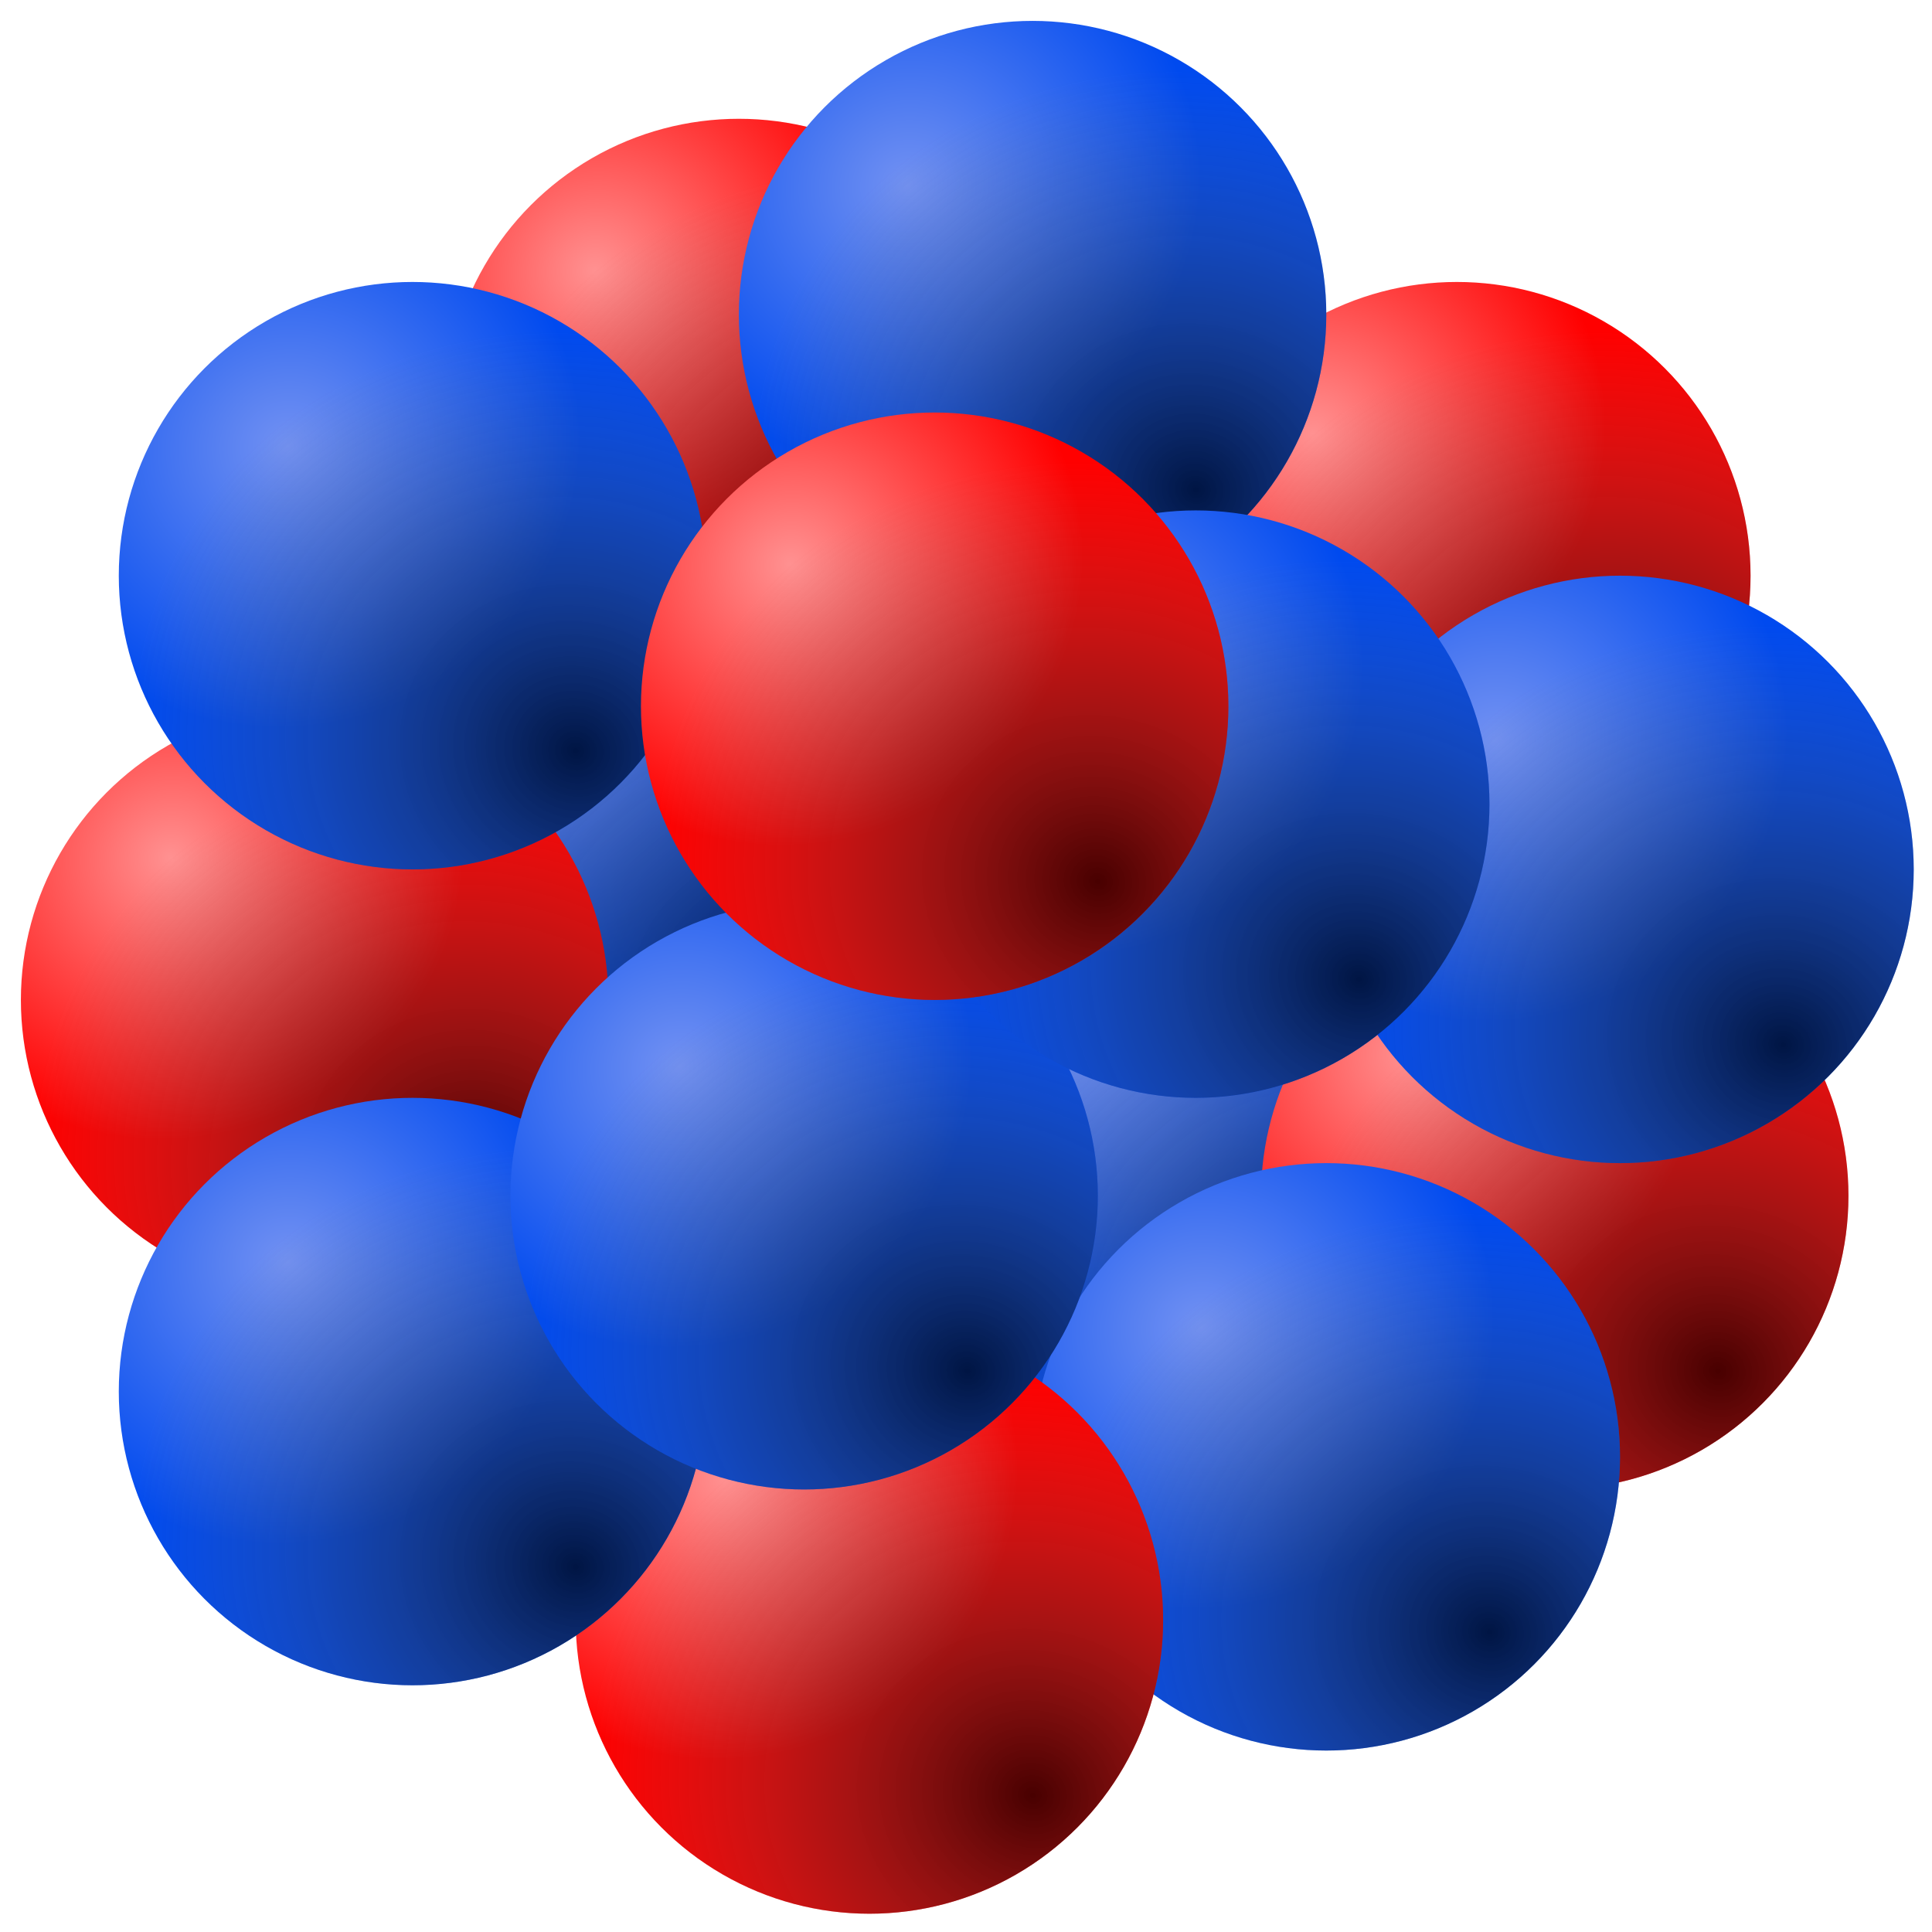 <svg width="370" height="370" viewBox="0 0 59.2 59.2" xmlns:xlink="http://www.w3.org/1999/xlink" xmlns="http://www.w3.org/2000/svg"><defs><radialGradient id="c" cx="230.33" cy="119.41" r="70" gradientTransform="matrix(.063 -.171 .184 .068 -21.827 -26.934)" gradientUnits="userSpaceOnUse"><stop stop-opacity=".716" offset="0"/><stop stop-color="#6c6c6c" stop-opacity="0" offset="1"/></radialGradient><radialGradient id="b" cx="146.94" cy="130.45" r="70" gradientTransform="matrix(.042 .115 -.121 .044 14.849 -90.558)" gradientUnits="userSpaceOnUse"><stop stop-color="#ff9191" offset="0"/><stop stop-color="red" offset="1"/></radialGradient><radialGradient id="e" cx="151.6" cy="127.21" r="70" gradientTransform="matrix(.042 .115 -.121 .044 49.646 -97.713)" gradientUnits="userSpaceOnUse"><stop stop-color="#7291f2" offset="0"/><stop stop-color="#004aef" offset="1"/></radialGradient></defs><g transform="translate(.64 .64)"><use transform="translate(7 8)" xlink:href="#a"/><g id="d" transform="translate(12.347 75.57)"><circle cx="9.653" cy="-63.57" r="9" fill="url(#b)" style="fill:url(#b)"/><circle id="f" cx="9.653" cy="-63.57" r="9" fill="url(#c)" style="fill:url(#c)"/></g><use transform="translate(-13 18)" xlink:href="#d"/><g id="a" transform="translate(-32.449 87.725)"><circle cx="44.449" cy="-70.725" r="9" fill="url(#e)" style="fill:url(#e)"/><use transform="translate(34.796 -7.155)" xlink:href="#f"/></g><use transform="translate(24 18)" xlink:href="#a"/><use transform="translate(25 24)" xlink:href="#d"/><use transform="translate(22 5)" xlink:href="#d"/><use transform="translate(37 9)" xlink:href="#a"/><use transform="translate(28 27)" xlink:href="#a"/><use transform="translate(4 37)" xlink:href="#d"/><use transform="translate(0 25)" xlink:href="#a"/><use transform="translate(12 19)" xlink:href="#a"/><use transform="translate(19 -8)" xlink:href="#a"/><use transform="translate(24 7)" xlink:href="#a"/><use transform="translate(6 9)" xlink:href="#d"/></g></svg>